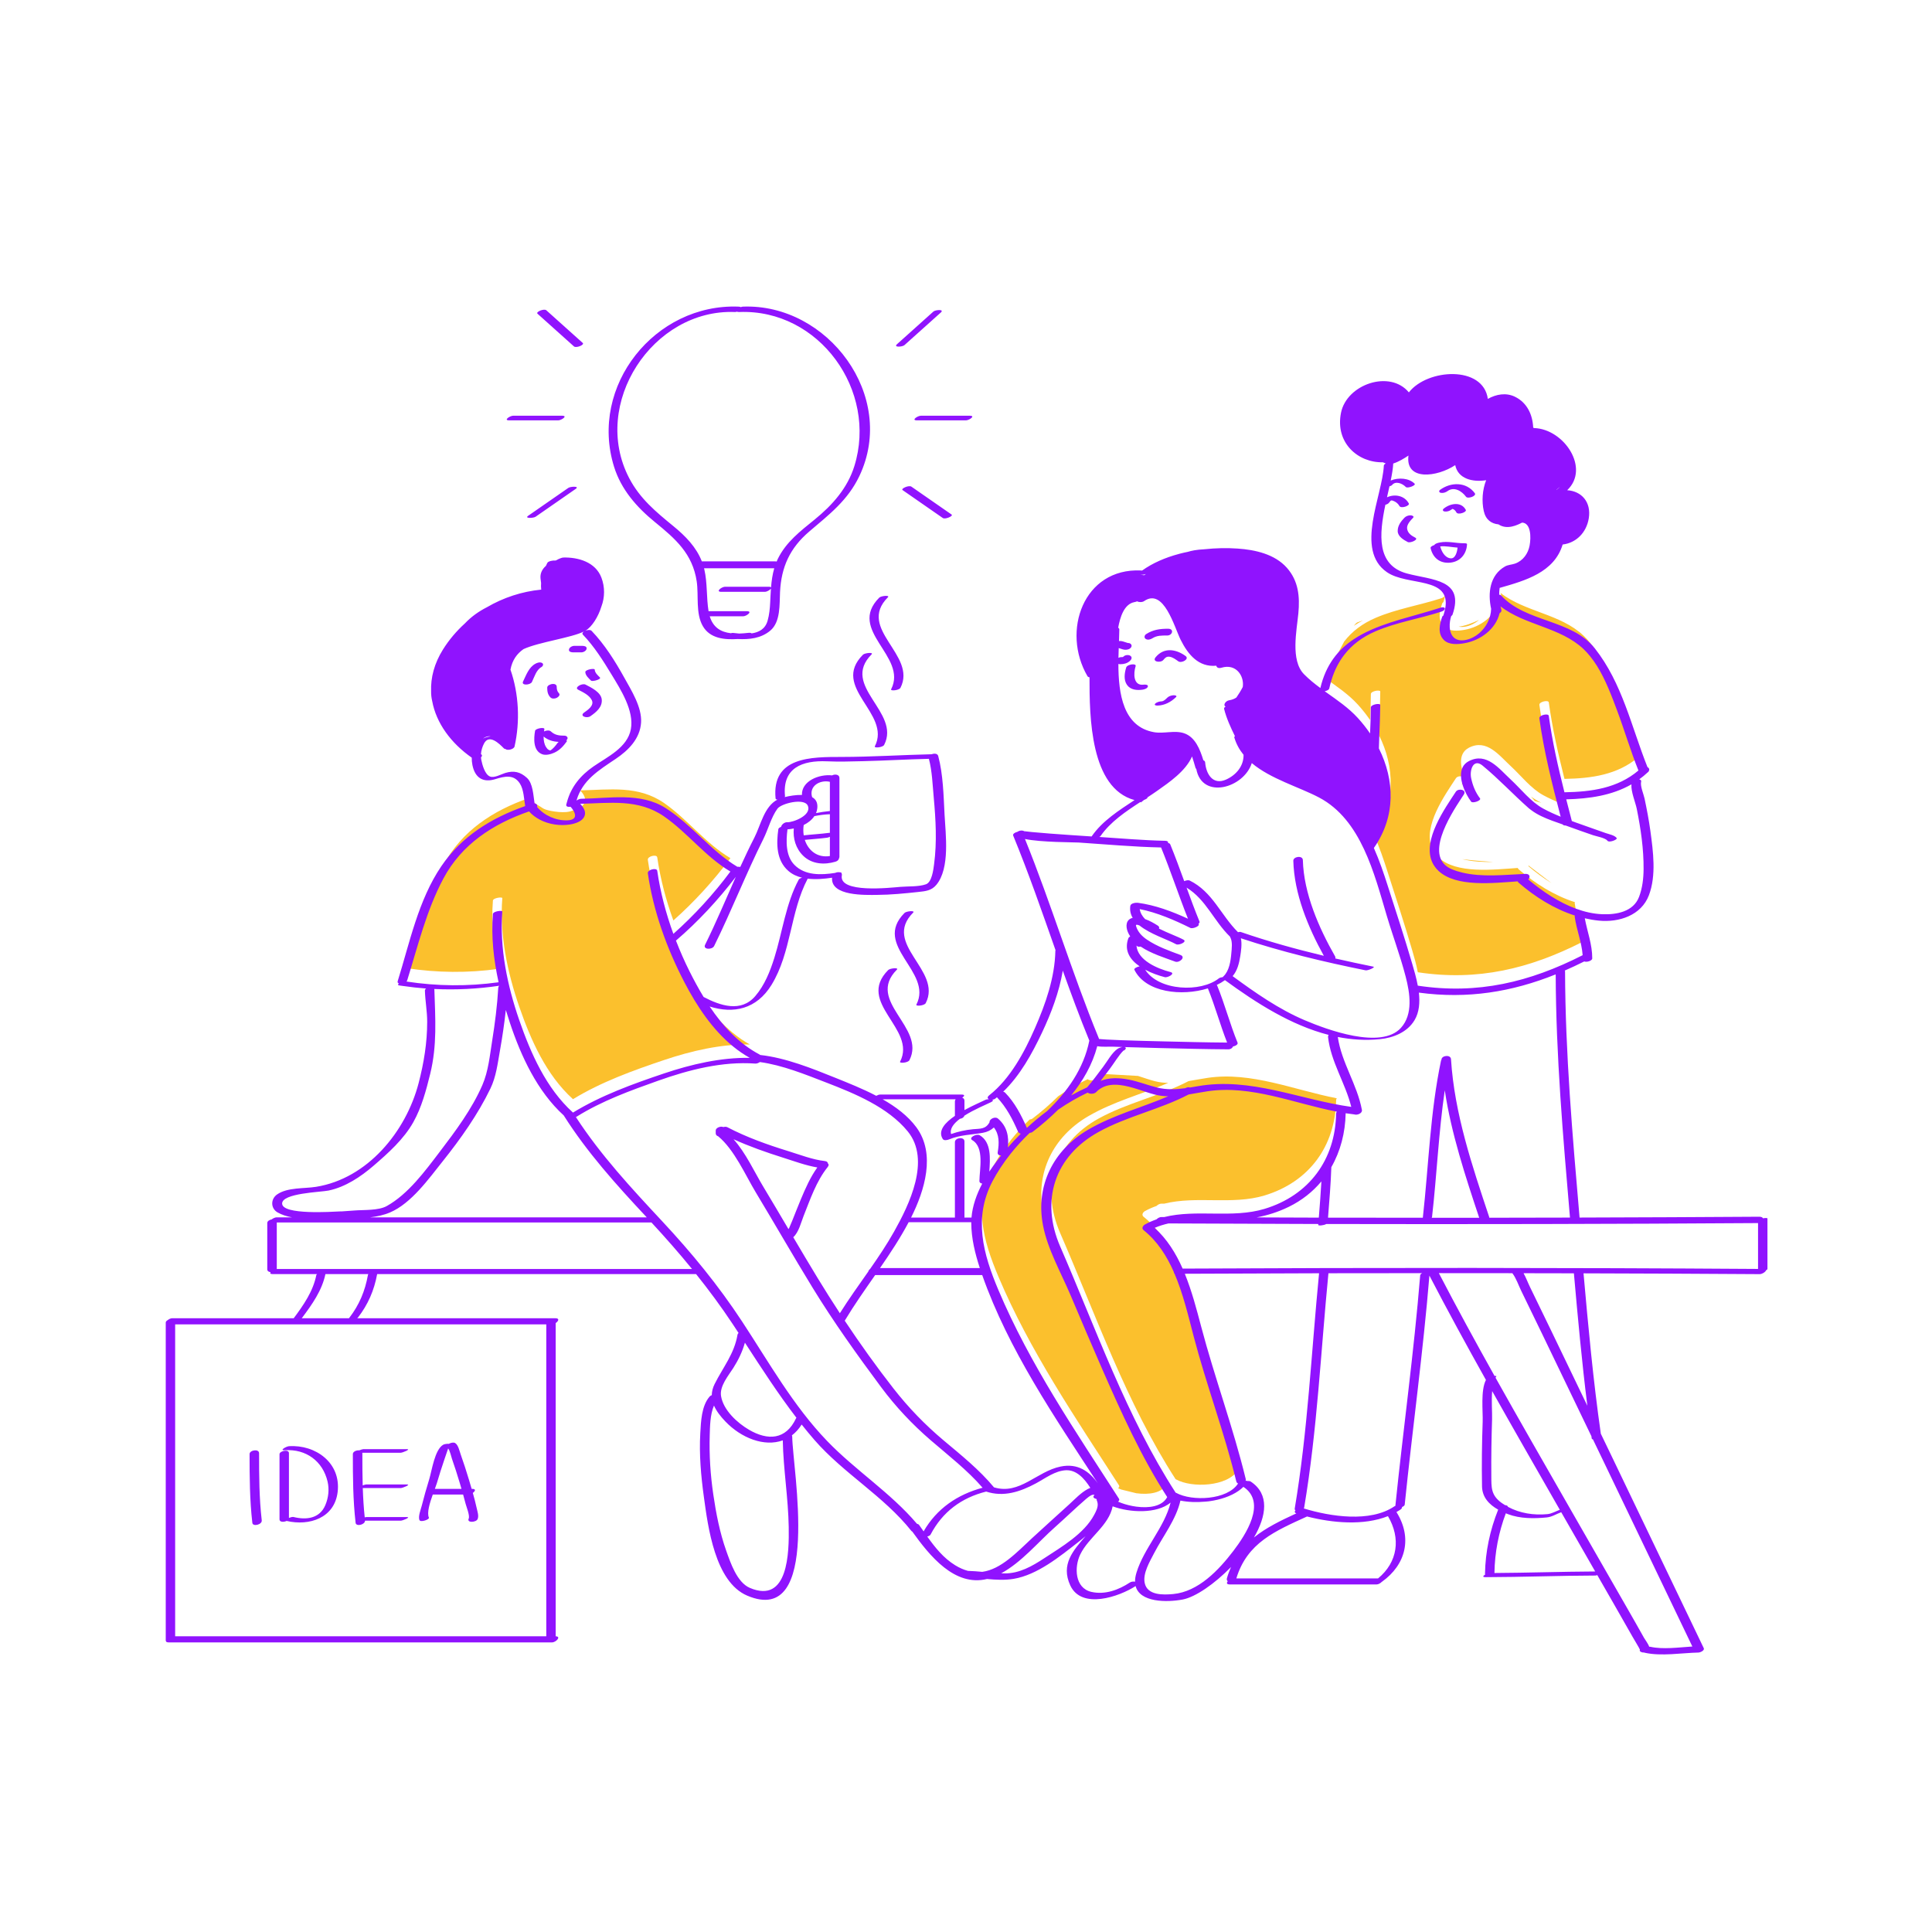 <svg width="577" height="577" viewBox="0 0 577 577" fill="none" xmlns="http://www.w3.org/2000/svg">
<path d="M329.163 404.84C334.893 417.904 340.843 431.098 348.595 443.115C348.578 443.135 348.559 443.155 348.547 443.176C347.053 445.935 343.137 446.469 339.371 445.965C337.816 445.601 336.234 445.207 334.872 444.858C334.537 444.734 334.216 444.604 333.912 444.469C334.233 444.224 334.393 443.917 334.191 443.602C321.225 423.469 307.532 403.433 298.185 381.282C293.611 370.442 290.663 359.786 296.411 348.79C297.113 347.45 297.902 346.129 298.75 344.827C299.83 343.328 300.863 341.901 301.837 340.558C303.563 338.392 305.465 336.312 307.506 334.355C307.836 334.324 308.16 334.222 308.398 334.039C311.054 332 313.636 329.79 316.03 327.403C318.887 325.434 321.857 323.719 324.852 322.303C325.313 322.785 326.777 322.791 327.362 322.174C327.96 321.543 328.62 321.077 329.32 320.732L339.867 321.329C341.705 321.914 343.475 322.547 345.026 322.93C346.304 323.247 347.599 323.389 348.901 323.413C340.977 326.789 332.514 328.988 324.991 333.376C314.58 339.449 309.215 350.109 311.504 361.975C312.883 369.124 316.871 376.078 319.696 382.745C322.821 390.123 325.945 397.502 329.163 404.84ZM360.711 321.9C358.832 322.175 356.915 322.559 354.985 322.872C346.412 327.36 336.653 329.341 328.124 334.049C314.921 341.337 310.664 354.546 316.634 368.278C327.344 392.911 336.459 419.116 351.109 441.786C351.163 441.8 351.212 441.817 351.255 441.84C355.995 444.452 366.582 444.006 369.753 439.054C369.499 438.939 369.303 438.742 369.228 438.437C365.668 423.826 360.337 409.734 356.518 395.197C354.94 389.188 353.376 382.428 350.75 376.321C350.587 376.239 350.549 376.114 350.604 375.968C348.471 371.102 345.641 366.675 341.554 363.411C340.839 362.84 341.343 362.02 341.987 361.67C343.1 361.063 344.236 360.571 345.389 360.167C345.766 359.791 346.345 359.472 346.86 359.475C347.14 359.476 347.42 359.477 347.7 359.478C357.35 357.073 368.024 359.941 377.641 357.037C390.949 353.02 398.806 342.335 399.039 328.56C399.043 328.35 399.12 328.167 399.238 328.008C386.471 325.527 373.705 319.993 360.711 321.9ZM369.928 441.23C370.819 440.788 371.367 440.483 371.367 440.483C371.367 440.483 371.331 440.355 371.266 440.128C370.862 440.524 370.411 440.888 369.928 441.23ZM437.869 187.094C439.31 186.779 440.619 186.084 441.729 185.147C439.769 186.08 437.456 186.986 435.625 187.142C436.25 187.284 436.987 187.287 437.869 187.094ZM433.05 181.535C432.958 182.148 432.927 182.762 432.964 183.352C432.959 182.758 432.992 182.142 433.05 181.535ZM470.362 269.44C464.163 267.453 458.452 263.865 453.565 259.632C453.411 259.498 453.321 259.359 453.28 259.222C446.001 259.717 434.901 261.049 429.612 256.088C429.139 255.644 428.743 255.173 428.409 254.683C428.029 254.363 427.794 253.919 427.684 253.374C424.845 246.802 431.546 237.421 434.804 232.445C435.534 231.331 438.153 231.81 437.168 233.316C436.976 233.609 436.756 233.942 436.516 234.305C436.82 234.195 437.608 233.861 438.028 233.276C436.261 229.941 435.069 225.157 438.723 223.295C444.03 220.59 447.69 225.57 451.203 228.816C454.254 231.637 457.189 235.462 460.866 237.47C462.556 238.393 464.317 239.184 466.104 239.912C463.58 230.201 461.111 220.486 459.745 210.529C459.614 209.574 462.44 208.945 462.554 209.777C463.613 217.5 465.338 225.076 467.236 232.618C475.257 232.485 483.067 231.424 489.331 226.114C486.977 220.236 485.196 214.158 482.975 208.23C481.369 203.943 479.562 199.07 476.982 194.923C476.308 193.925 475.629 192.961 474.951 192.054C474.311 191.256 473.632 190.501 472.901 189.812C465.997 183.309 455.449 182.765 448.152 177.094C448.228 177.443 448.31 177.787 448.402 178.117C448.515 178.531 448.261 178.89 447.868 179.137C446.719 183.902 442.157 187.27 437.342 188.108C435.453 188.436 432.787 188.656 431.27 187.177C429.311 185.267 429.915 182.48 430.742 180.164C430.786 180.042 430.906 179.934 431.068 179.838C431.309 179.118 431.492 178.448 431.61 177.834L431.51 177.865C431.447 178.135 431.118 178.455 430.456 178.669C423.999 180.763 417.115 181.835 410.86 184.514C406.868 186.224 403.765 188.585 401.449 191.593C400.147 193.986 398.786 196.729 397.678 199.029C397.418 199.866 397.186 200.727 396.992 201.624C396.931 201.905 396.57 202.141 396.128 202.301C396.067 202.432 396.011 202.552 395.956 202.669C399.289 205.049 402.71 207.338 405.524 210.422C406.862 211.887 408.084 213.436 409.181 215.046C409.288 212.459 409.399 209.871 409.412 207.281C409.418 206.361 412.224 205.911 412.221 206.529C412.199 210.674 411.937 214.812 411.833 218.954V219.552C416.534 228.963 416.93 239.824 410.316 249.25C411.97 252.962 413.273 256.842 414.434 260.464C416.917 268.211 419.482 275.997 421.76 283.805C422.326 285.745 423 288.026 423.438 290.374C423.458 290.376 423.477 290.374 423.498 290.377C441.328 293.07 456.856 289.317 472.672 281.268C472.381 277.353 470.838 273.679 470.298 269.785C470.282 269.664 470.309 269.549 470.362 269.44ZM416.358 276.673C416.403 276.811 416.57 277.208 416.815 277.777C416.499 276.814 416.183 275.851 415.867 274.888C416.133 275.881 416.311 276.533 416.358 276.673ZM456.421 258.652C458.531 260.432 460.866 262.192 463.361 263.743L456.541 258.519C456.505 258.566 456.464 258.609 456.421 258.652ZM445.975 257.436C442.959 257.233 439.657 256.957 436.696 256.592C439.657 257.312 442.816 257.484 445.975 257.436ZM457.253 237.902L458.361 239.194L460.331 239.757C459.219 239.222 458.179 238.609 457.253 237.902ZM405.373 185.883C405.099 186.002 404.742 186.36 404.329 186.894C405.191 186.321 406.087 185.793 407.015 185.302C406.225 185.562 405.65 185.764 405.373 185.883ZM170.416 236.949C170.34 236.961 170.266 236.97 170.193 236.975C170.738 237.503 171.379 238.281 171.715 239.221C171.587 238.508 171.068 237.688 170.416 236.949ZM207.386 294.675C207.378 294.672 207.372 294.669 207.366 294.665C207.324 294.644 207.315 294.61 207.323 294.572C206.264 292.821 205.277 291.042 204.356 289.267C199.102 279.127 195.125 268.135 193.479 256.802C193.321 255.711 196.142 255.049 196.288 256.049C197.214 262.435 198.875 268.779 201.105 274.899C207.339 269.371 213.203 262.942 218.142 256.281C218.133 256.276 218.121 256.274 218.112 256.269C210.664 251.859 205.395 244.731 198.329 239.829C190.635 234.491 182.076 235.86 173.271 236.056C174.288 237.114 175.135 238.444 174.533 239.827C173.969 241.122 172.302 241.792 170.901 242.106C168.923 243.039 164.652 242.341 162.968 241.779C162.436 241.602 161.846 241.25 161.258 240.821C160.03 240.185 158.92 239.354 158.004 238.331C147.274 242.046 137.884 248.119 132.404 258.415C127.343 267.923 124.795 278.55 121.618 288.777C121.576 288.91 121.498 289.031 121.398 289.141C130.548 290.541 139.744 290.627 148.903 289.356C147.433 282.652 146.678 275.788 147.207 268.98C147.273 268.128 150.049 267.812 150.016 268.228C149.169 279.132 151.531 290.431 155.088 300.699C158.524 310.618 163.127 321.011 171.039 328.195C171.057 328.211 171.062 328.231 171.072 328.249C171.083 328.262 171.098 328.271 171.108 328.286C179.515 323.151 189.024 319.71 198.321 316.585C206.456 313.852 215.26 311.794 223.924 311.934C216.911 308.006 211.572 301.574 207.386 294.675ZM119.836 290.485C119.836 290.485 120.022 290.474 120.333 290.458C120.177 290.436 120.02 290.418 119.864 290.394L119.836 290.485Z" fill="#FBC02D"/>
<g filter="url(#filter0_d_1_1045)">
<path d="M179.713 204.887C179.952 207.179 178.016 208.726 176.31 209.909C175.26 210.638 172.918 209.865 174.487 208.777C175.585 208.015 177.547 206.676 176.729 205.074C175.966 203.578 174.096 202.717 172.68 201.991C171.36 201.315 173.875 199.948 174.868 200.457C176.5 201.293 179.488 202.733 179.713 204.887ZM166.262 204.421C166.677 204.228 167.432 203.571 166.949 203.06C166.4 202.48 166.265 201.877 166.264 201.1C166.263 200.415 165.577 200.212 164.989 200.264C164.477 200.31 163.429 200.68 163.429 201.351C163.43 202.46 163.574 203.423 164.368 204.261C164.847 204.767 165.679 204.692 166.262 204.421ZM174.806 196.73C174.863 197.761 175.833 198.587 176.511 199.265C176.653 199.407 177.063 199.361 177.225 199.347C177.597 199.315 177.968 199.225 178.318 199.099C178.519 199.028 179.509 198.664 179.159 198.313C178.52 197.673 177.668 196.949 177.615 195.977C177.589 195.492 174.764 195.964 174.806 196.73ZM158.862 199.681C159.585 198.205 160.155 196.079 161.683 195.233C162.135 194.983 162.462 194.321 161.893 194.001C161.266 193.65 160.468 193.91 159.894 194.228C157.908 195.328 157.16 197.602 156.219 199.521C155.577 200.832 158.406 200.611 158.862 199.681ZM171.2 190.83C172.012 190.83 172.824 190.83 173.635 190.83C174.226 190.83 175.101 190.384 175.194 189.737C175.297 189.015 174.421 188.89 173.915 188.89C173.104 188.89 172.292 188.89 171.481 188.89C170.89 188.89 170.015 189.336 169.922 189.983C169.818 190.706 170.694 190.83 171.2 190.83ZM264.059 218.462C269.084 208.611 250.897 200.884 260.3 191.436C261.007 190.725 258.26 190.992 257.725 191.53C247.955 201.349 266.306 209.026 261.272 218.894C260.966 219.492 263.659 219.244 264.059 218.462ZM266.142 201.847C265.838 202.445 268.53 202.196 268.929 201.415C273.955 191.564 255.768 183.837 265.17 174.389C265.878 173.678 263.131 173.945 262.596 174.483C252.825 184.302 271.177 191.979 266.142 201.847ZM271.606 312.63C276.632 302.779 258.445 295.052 267.847 285.605C268.555 284.893 265.808 285.161 265.273 285.699C255.503 295.517 273.854 303.195 268.82 313.063C268.515 313.66 271.207 313.411 271.606 312.63ZM276.476 295.582C281.503 285.731 263.316 278.004 272.717 268.557C273.425 267.845 270.678 268.113 270.143 268.651C260.373 278.469 278.725 286.147 273.689 296.015C273.385 296.612 276.078 296.364 276.476 295.582ZM527.857 359.899C527.857 364.907 527.857 369.915 527.857 374.923C527.857 375.105 527.683 375.265 527.424 375.397C527.314 375.858 526.222 376.534 525.543 376.529C508.005 376.409 490.467 376.336 472.928 376.287C474.345 392.281 475.817 408.284 478.091 424.183C479.278 426.653 480.471 429.12 481.659 431.591C490.725 450.458 499.781 469.331 508.826 488.209C509.176 488.94 507.757 489.527 507.276 489.538C502.228 489.649 496.161 490.705 491.218 489.599C491.139 489.582 491.077 489.558 491.015 489.536C490.693 489.55 490.374 489.499 490.103 489.363C490.097 489.361 490.092 489.358 490.085 489.355C489.706 489.165 489.647 488.917 489.768 488.67C489.629 488.263 487.945 485.503 487.565 484.825C485.773 481.651 483.964 478.488 482.151 475.326C480.448 472.355 478.744 469.384 477.039 466.414C476.806 466.492 476.586 466.542 476.424 466.543C465.518 466.571 454.618 467.002 443.711 467.028C442.618 467.031 442.932 466.612 443.542 466.263C443.517 466.189 443.5 466.108 443.502 466.015C443.609 459.408 444.99 452.985 447.436 446.862C444.766 445.36 442.673 443.195 442.611 439.911C442.491 433.486 442.575 427.044 442.805 420.621C442.916 417.511 442.157 411.28 443.78 408.126C438.009 397.812 432.342 387.441 426.898 376.959C425.02 399.823 421.866 422.554 419.521 445.371C419.492 445.658 419.141 445.91 418.7 446.081C418.787 446.292 418.671 446.562 418.205 446.877C417.831 447.13 417.436 447.352 417.044 447.577C417.06 447.596 417.081 447.61 417.093 447.631C421.833 455.258 419.922 463.262 412.722 468.403C412.709 468.411 412.691 468.42 412.676 468.428C412.298 468.832 411.648 469.2 411.112 469.2C396.5 469.2 381.888 469.2 367.275 469.2C366.297 469.2 366.289 468.725 366.67 468.264C366.431 468.049 366.314 467.728 366.441 467.291C366.783 466.108 367.199 465.025 367.656 463.992C362.708 469.071 356.988 472.988 353.228 473.699C348.352 474.62 340.416 474.547 339.155 469.687C334.302 472.84 323.008 476.788 319.636 469.479C316.747 463.215 320.508 459.052 324.221 454.778C323.416 455.462 322.638 456.079 321.966 456.603C316.516 460.853 309.824 466.345 302.738 467.528C300.129 467.963 297.454 467.821 294.776 467.577C285.07 469.922 277.653 460.643 272.442 453.393C272.352 453.363 272.273 453.32 272.22 453.253C263.888 442.783 251.976 436.089 243.231 426.044C241.92 424.539 240.659 423 239.422 421.444C238.57 422.794 237.582 423.863 236.497 424.684C236.562 424.809 236.603 424.953 236.605 425.126C236.693 434.506 245.544 482.072 223.159 472.544C213.501 468.435 211.433 451.938 210.212 443.039C209.353 436.786 208.781 430.387 209.144 424.072C209.346 420.556 209.485 415.9 211.935 413.075C212.099 412.886 212.325 412.753 212.577 412.668C212.592 411.605 212.848 410.495 213.433 409.33C215.957 404.301 219.302 400.338 220.266 394.586C220.296 394.405 220.412 394.243 220.576 394.102C219.985 393.198 219.394 392.294 218.796 391.392C215.354 386.203 211.71 381.288 207.896 376.52C176.143 376.52 144.391 376.52 112.638 376.52C111.75 381.354 109.906 385.627 106.884 389.517C106.834 389.582 106.753 389.642 106.66 389.699C126.4 389.699 146.139 389.699 165.88 389.699C167.214 389.699 166.762 390.599 165.958 391.137C165.958 422.319 165.958 453.501 165.958 484.682C167.719 484.737 166.04 486.509 164.852 486.509C126.698 486.509 88.544 486.509 50.391 486.509C49.825 486.509 49.585 486.345 49.552 486.117C49.522 486.075 49.5 486.026 49.5 485.969C49.5 454.309 49.5 422.65 49.5 390.991C49.5 390.697 49.743 390.449 50.084 390.262C50.462 389.948 50.975 389.699 51.419 389.699C63.519 389.699 75.62 389.699 87.719 389.699C90.625 385.799 93.512 381.66 94.468 376.811C94.489 376.708 94.573 376.61 94.694 376.52C90.295 376.52 85.895 376.52 81.494 376.52C80.689 376.52 80.59 376.244 80.815 375.927C80.273 375.888 79.822 375.628 79.822 375.064C79.822 370.463 79.822 365.863 79.822 361.263C79.822 360.701 80.458 360.302 81.128 360.185C81.539 359.857 82.165 359.567 82.604 359.567C84.135 359.567 85.666 359.567 87.197 359.567C85.624 359.273 84.161 358.811 82.906 358.097C80.814 356.908 80.77 354.094 82.774 352.711C85.866 350.575 90.816 351.02 94.376 350.452C109.772 347.997 121.244 333.947 125.013 319.513C126.59 313.475 127.581 307.423 127.582 301.166C127.582 298.024 126.997 294.987 126.9 291.876C126.892 291.624 127.037 291.404 127.258 291.228C124.947 291.058 122.636 290.796 120.33 290.461C120.174 290.439 120.017 290.42 119.861 290.397C119.673 290.369 119.484 290.349 119.296 290.32C118.693 290.226 118.794 289.982 119.159 289.736C118.842 289.626 118.66 289.397 118.777 289.02C122.337 277.562 124.952 264.771 131.803 254.698C137.945 245.668 146.773 240.291 156.845 236.737C156.497 234.597 156.409 231.781 155.27 230.008C153.459 227.187 150.704 227.83 147.893 228.703C144.362 229.798 141.88 228.385 141.095 224.509C140.935 223.719 140.873 222.977 140.89 222.282C134.678 217.939 130.289 211.974 129.078 205.395C128.852 204.444 128.732 203.468 128.751 202.441C128.607 198.381 129.686 194.152 132.296 189.976C134.114 187.068 136.338 184.463 138.847 182.181C140.791 180.127 143.049 178.558 145.389 177.369C150.331 174.474 155.898 172.646 161.635 172.093C161.556 171.417 161.553 170.761 161.601 170.117C161.539 169.698 161.481 169.254 161.431 168.76C161.275 167.203 161.948 165.95 163.046 164.993C163.179 164.703 163.311 164.412 163.456 164.12C163.72 163.58 165.209 163.315 165.896 163.403C165.993 163.369 166.089 163.337 166.187 163.306C166.664 162.978 167.833 162.518 168.193 162.509C172.703 162.385 177.865 163.864 179.625 168.539C180.679 171.334 180.648 174.411 179.608 177.149C178.64 180.303 176.781 183.136 175.001 184.268C174.922 184.319 174.819 184.365 174.732 184.415C175.399 184.11 176.307 184.013 176.694 184.418C180.574 188.457 183.726 193.478 186.428 198.353C188.549 202.178 191.753 207.218 191.46 211.797C191.15 216.627 187.687 220.085 183.885 222.643C178.811 226.055 173.948 228.97 172.186 235.045C172.195 235.052 172.204 235.059 172.211 235.067C172.615 234.792 173.141 234.567 173.52 234.562C181.861 234.458 191.27 232.564 198.755 237.307C206.61 242.281 212.249 250.101 220.223 254.874C220.541 254.843 220.848 254.857 221.083 254.923C222.424 251.982 223.806 249.061 225.282 246.185C227.181 242.488 228.206 236.872 232.182 234.808C231.872 234.78 231.648 234.678 231.63 234.477C230.417 221.93 242.389 222.072 251.419 222.061C260.378 222.05 269.315 221.466 278.266 221.258C279.02 220.954 280.002 221.034 280.2 221.774C281.679 227.302 281.798 233.604 282.096 239.282C282.402 245.143 283.784 255.297 279.642 260.264C278.174 262.023 276.374 262.16 274.224 262.392C270.148 262.833 266.044 263.242 261.939 263.265C258.546 263.284 248.043 263.706 248.502 258.135C246.221 258.474 243.647 258.71 241.223 258.419C235.969 268.331 236.338 280.505 230.41 290.151C225.939 297.423 219.04 298.845 211.944 296.596C215.859 302.431 220.664 307.672 226.84 310.928C226.925 310.973 226.987 311.023 227.035 311.073C234.62 311.909 242.443 315.049 249.445 317.873C253.282 319.421 257.61 321.133 261.695 323.266C262.076 323.055 262.518 322.896 262.829 322.896C270.946 322.896 279.064 322.896 287.182 322.896C288.328 322.896 288.003 323.413 287.364 323.821C287.753 323.952 288.037 324.243 288.037 324.723C288.037 325.658 288.037 326.593 288.037 327.529C290.645 326.101 293.23 325.01 294.283 324.479C294.533 324.353 294.94 324.288 295.341 324.281C294.898 324.067 294.756 323.65 295.457 323.097C301.723 318.152 305.936 310.256 309.086 303.069C312.26 295.825 315.031 287.966 315.187 279.973C315.188 279.9 315.207 279.829 315.233 279.76C311.192 268.287 307.224 256.786 302.593 245.548C302.396 245.071 303.098 244.609 303.857 244.43C304.562 243.898 305.975 243.857 306.251 244.691C306.064 244.053 305.395 244.177 306.513 244.313C307.084 244.382 307.657 244.445 308.23 244.499C309.968 244.665 311.708 244.808 313.449 244.941C317.643 245.26 321.84 245.543 326.037 245.813C326.054 245.772 326.073 245.729 326.106 245.682C329.26 241.14 334.202 238.014 338.835 234.949C325.632 231.377 325.372 210.213 325.387 198.293C325.119 198.251 324.896 198.147 324.781 197.949C316.931 184.513 323.581 165.592 340.745 166.372C340.876 166.378 340.984 166.393 341.08 166.41C344.243 164.139 348.046 162.512 352.076 161.437C352.192 161.406 352.308 161.371 352.425 161.341C353.197 161.141 353.976 160.967 354.759 160.807C355.768 160.498 357.28 160.154 359.684 160.039C363.108 159.667 366.499 159.614 369.612 159.83C374.825 160.19 380.702 161.468 384.345 165.589C387.794 169.491 388.233 174.152 387.76 179.17C387.283 184.25 385.35 193.191 389.445 197.356C390.949 198.885 392.616 200.214 394.332 201.487C395.981 194.498 399.611 190.032 404.325 186.897C405.186 186.324 406.083 185.796 407.011 185.304C413.816 181.696 422.257 180.066 430.139 177.51C431.115 177.193 431.597 177.477 431.505 177.868C431.442 178.137 431.113 178.457 430.451 178.672C423.994 180.765 417.11 181.837 410.855 184.516C406.863 186.227 403.76 188.587 401.444 191.596C399.792 193.741 398.544 196.219 397.672 199.032C397.413 199.869 397.181 200.73 396.987 201.626C396.926 201.907 396.565 202.144 396.123 202.304C395.965 202.361 395.799 202.408 395.629 202.442C395.736 202.52 395.844 202.596 395.951 202.672C399.283 205.052 402.705 207.34 405.519 210.425C406.857 211.89 408.079 213.439 409.176 215.049C409.283 212.462 409.394 209.874 409.407 207.284C409.413 206.363 412.219 205.914 412.216 206.532C412.193 210.677 411.932 214.815 411.828 218.956C411.823 219.147 411.82 219.338 411.815 219.529C411.82 219.537 411.824 219.546 411.828 219.553C416.529 228.965 416.925 239.826 410.311 249.252C411.965 252.964 413.268 256.844 414.429 260.465C416.912 268.213 419.477 275.999 421.755 283.807C422.321 285.746 422.995 288.028 423.432 290.376C423.453 290.378 423.472 290.376 423.492 290.379C441.323 293.072 456.851 289.319 472.667 281.27C472.376 277.355 470.833 273.681 470.293 269.787C470.275 269.665 470.302 269.549 470.355 269.44C464.156 267.453 458.445 263.865 453.558 259.632C453.404 259.498 453.314 259.359 453.273 259.222C445.994 259.717 434.894 261.049 429.605 256.088C429.132 255.644 428.736 255.173 428.402 254.682C428.113 254.261 427.871 253.825 427.677 253.374C424.838 246.802 431.539 237.42 434.797 232.445C435.527 231.331 438.146 231.81 437.16 233.315C436.969 233.609 436.749 233.942 436.509 234.305C432.985 239.665 425.081 252.089 433.634 255.618C434.621 256.025 435.644 256.339 436.689 256.593C439.651 257.312 442.809 257.484 445.968 257.437C449.248 257.388 452.525 257.111 455.577 256.989C456.859 256.938 457.041 257.876 456.534 258.52C456.498 258.566 456.457 258.61 456.413 258.653C458.524 260.433 460.859 262.193 463.354 263.743C468.029 266.651 473.247 268.826 478.5 269.034C482.763 269.203 487.813 268.309 489.508 263.866C490.507 261.245 490.841 258.393 490.864 255.6C490.917 249.53 490.016 243.482 488.822 237.542C488.445 235.668 487.048 232.379 487.235 230.249C481.402 233.591 474.629 234.551 467.761 234.727C468.312 236.887 468.873 239.046 469.435 241.204C469.801 241.34 470.167 241.479 470.532 241.612C473.529 242.704 476.552 243.719 479.553 244.801C480.463 245.128 482.244 245.443 482.843 246.305C483.136 246.726 480.559 247.812 480.034 247.057C479.468 246.242 476.646 245.744 475.765 245.435C473.256 244.56 470.739 243.699 468.246 242.776C468.032 242.696 467.805 242.618 467.584 242.539C467.176 242.556 466.836 242.465 466.715 242.229C464.647 241.507 462.384 240.748 460.324 239.756C459.212 239.221 458.172 238.609 457.246 237.902C457.019 237.729 456.782 237.564 456.57 237.378C451.887 233.245 447.623 228.639 442.79 224.662C441.801 223.848 441.022 223.791 440.444 224.154C440.314 224.236 440.189 224.333 440.079 224.455C439.32 225.306 439.076 227.037 439.364 228.391C439.829 230.591 440.633 232.624 442.005 234.424C442.51 235.087 439.82 236.013 439.369 235.421C438.926 234.84 438.456 234.101 438.019 233.276C436.252 229.941 435.06 225.157 438.714 223.295C444.021 220.59 447.681 225.57 451.194 228.816C454.245 231.637 457.18 235.461 460.857 237.47C462.547 238.393 464.308 239.183 466.095 239.911C463.571 230.201 461.102 220.486 459.736 210.529C459.605 209.574 462.431 208.944 462.545 209.777C463.604 217.499 465.329 225.075 467.227 232.617C475.248 232.485 483.058 231.423 489.322 226.114C486.967 220.236 485.187 214.158 482.966 208.23C481.36 203.943 479.553 199.07 476.973 194.923C476.347 193.915 475.668 192.956 474.942 192.054C474.302 191.256 473.623 190.501 472.892 189.812C465.988 183.309 455.44 182.765 448.143 177.094C448.219 177.442 448.301 177.787 448.393 178.117C448.506 178.531 448.252 178.89 447.859 179.137C446.71 183.902 442.148 187.27 437.333 188.108C435.444 188.436 432.778 188.656 431.261 187.177C429.302 185.267 429.906 182.48 430.733 180.164C430.777 180.042 430.897 179.934 431.059 179.838C431.3 179.117 431.483 178.448 431.601 177.834C433.491 168.025 420.4 171.138 414.216 166.885C404.562 160.245 412.871 144.05 413.286 135.076C413.298 134.81 413.54 134.59 413.872 134.42C413.642 134.325 413.342 134.205 412.995 134.063C405.579 134.221 398.697 128.26 400.496 119.281C402.209 110.734 415.117 106.344 420.765 113.189C426.292 106.084 442.979 105.07 444.347 115.129C446.828 113.738 449.771 113.182 452.463 114.497C456.085 116.267 457.727 119.859 457.897 123.722C457.976 123.759 458.064 123.801 458.149 123.84C467.077 124.099 474.966 135.84 468.045 142.406C472.338 142.678 475.281 145.934 474.494 150.802C473.803 155.084 470.701 158.155 466.692 158.622C464.205 166.948 455.499 169.415 447.936 171.561C447.916 171.567 447.896 171.568 447.876 171.573C447.775 172.242 447.732 172.926 447.736 173.609C447.975 173.62 448.174 173.677 448.287 173.802C455.693 181.952 469.393 180.899 476.295 189.631C484.506 200.021 487.217 213.026 492.019 225.088C492.461 225.312 492.709 225.736 492.438 226.239C492.421 226.391 492.284 226.543 492.081 226.683C491.274 227.439 490.436 228.117 489.574 228.741C490.122 228.917 490.241 229.212 490.121 229.515C489.829 230.792 490.894 233.24 491.154 234.485C491.821 237.672 492.445 240.875 492.885 244.102C493.721 250.222 494.706 257.464 492.443 263.397C490.161 269.382 483.551 271.552 477.489 270.95C476.075 270.81 474.681 270.566 473.304 270.25C474.047 274.269 475.548 278.07 475.531 282.227C475.528 282.932 473.917 283.446 473.137 283.141C471.193 284.114 469.251 285.025 467.306 285.869C467.371 285.926 467.412 285.994 467.412 286.084C467.485 310.667 469.642 335.154 471.744 359.628C489.637 359.576 507.529 359.503 525.422 359.381C526.049 359.378 526.395 359.579 526.529 359.851C527.212 359.728 527.857 359.729 527.857 359.899ZM464.88 142.28C465.265 142.001 465.603 141.699 465.906 141.38C465.281 141.92 464.822 142.267 464.822 142.267C464.822 142.267 464.856 142.275 464.88 142.28ZM441.729 185.148C443.863 183.345 445.251 180.627 445.333 177.857C445.333 177.852 445.336 177.846 445.337 177.84C444.288 173.082 444.94 167.77 449.474 165.179C450.381 164.661 451.514 164.657 452.479 164.316C454.88 163.469 456.384 161.296 456.825 158.931C457.293 156.424 457.22 152.191 454.579 152.076C453.244 152.76 450.149 154.358 447.529 152.604C445.422 152.403 443.721 151.253 443.137 148.636C442.481 145.697 442.717 142.289 443.844 139.419C439.716 140.071 435.426 138.96 434.608 134.912C429.246 138.479 419.661 139.744 420.642 132.055C419.396 132.895 417.612 133.974 416.098 134.427C416.02 135.914 415.728 137.641 415.342 139.515C417.689 138.544 420.84 138.77 422.49 140.467C422.954 140.945 420.366 141.968 419.847 141.435C418.83 140.39 416.798 139.538 415.746 140.857C415.627 141.007 415.323 141.143 414.968 141.249C414.732 142.313 414.481 143.41 414.231 144.527C416.491 143.468 419.451 143.964 420.746 146.358C421.12 147.048 418.418 148 417.937 147.11C417.62 146.522 417.028 145.987 416.419 145.716C415.49 145.303 415.428 145.332 414.857 146.119C414.619 146.447 414.186 146.643 413.747 146.752C411.906 155.541 411.008 164.823 420.223 167.282C427.743 169.289 437.461 168.988 433.796 179.585C433.745 179.734 433.605 179.867 433.413 179.981C433.253 180.484 433.13 181.007 433.052 181.536C432.96 182.148 432.928 182.763 432.965 183.353C433.082 185.178 433.868 186.744 435.628 187.143C436.252 187.285 436.989 187.288 437.871 187.095C439.309 186.78 440.618 186.086 441.729 185.148ZM464.616 287.004C451.572 292.243 438.323 294.422 423.752 292.45C424.083 295.397 423.88 298.322 422.448 300.698C420.277 304.3 416.133 305.953 412.072 306.355C407.798 306.779 403.617 306.5 399.541 305.698C400.652 313.366 405.327 319.876 406.741 327.487C406.928 328.495 405.317 329.148 404.449 328.821C403.595 328.724 402.742 328.608 401.889 328.475C401.776 334.305 400.329 339.826 397.608 344.577C397.447 349.615 397.01 354.633 396.618 359.656C406.055 359.676 415.494 359.683 424.932 359.687C426.685 344.006 427.111 328.174 430.382 312.694C430.396 312.629 430.441 312.567 430.499 312.507C430.46 311.219 433.254 310.833 433.349 312.346C434.373 328.541 439.648 344.131 444.739 359.416C444.769 359.508 444.781 359.598 444.783 359.683C452.815 359.675 460.848 359.658 468.881 359.636C466.806 335.465 464.698 311.281 464.616 287.004ZM427.685 359.451C427.675 359.538 427.63 359.615 427.569 359.689C432.303 359.69 437.037 359.691 441.77 359.688C437.622 347.23 433.455 334.62 431.485 321.623C429.653 334.158 429.117 346.855 427.685 359.451ZM369.753 439.054C369.499 438.94 369.302 438.743 369.228 438.438C365.667 423.827 360.336 409.735 356.517 395.198C354.939 389.189 353.376 382.428 350.75 376.322C350.587 376.239 350.548 376.114 350.604 375.969C348.47 371.103 345.641 366.675 341.553 363.412C340.839 362.841 341.343 362.021 341.987 361.671C343.099 361.064 344.235 360.572 345.389 360.168C345.766 359.791 346.345 359.473 346.859 359.475C347.139 359.476 347.42 359.477 347.7 359.478C357.35 357.074 368.024 359.942 377.641 357.038C390.948 353.021 398.806 342.336 399.039 328.561C399.043 328.351 399.12 328.167 399.238 328.008C386.47 325.529 373.705 319.994 360.71 321.902C358.832 322.177 356.915 322.561 354.985 322.874C346.411 327.362 336.653 329.343 328.124 334.051C314.921 341.339 310.664 354.548 316.634 368.28C327.344 392.913 336.459 419.118 351.109 441.788C351.163 441.801 351.211 441.819 351.255 441.842C355.995 444.453 366.581 444.007 369.753 439.054ZM316.748 433.991C321.885 432.935 325.303 435.404 327.883 439.008C314.967 419.248 301.174 399.085 293.345 376.815C293.343 376.809 293.341 376.803 293.339 376.798C282.684 376.798 272.03 376.798 261.374 376.798C258.253 381.278 255.103 385.74 252.286 390.431C256.888 397.357 261.739 404.142 266.812 410.638C271.32 416.41 276.259 421.516 281.867 426.225C287.109 430.627 292.462 434.913 296.855 440.198C304.534 442.539 309.597 435.46 316.748 433.991ZM262.82 374.71C272.757 374.71 282.694 374.71 292.63 374.71C291.198 370.346 290.105 365.881 290.071 361.258C290.07 361.18 290.076 361.101 290.077 361.022C283.842 361.022 277.607 361.022 271.372 361.022C268.84 365.8 265.874 370.284 262.82 374.71ZM334.872 444.859C336.217 445.358 337.777 445.753 339.371 445.966C343.137 446.47 347.053 445.936 348.547 443.178C348.558 443.156 348.578 443.137 348.594 443.117C340.843 431.099 334.892 417.905 329.163 404.842C325.945 397.504 322.821 390.124 319.694 382.747C316.868 376.08 312.881 369.127 311.501 361.978C309.213 350.112 314.578 339.452 324.989 333.378C332.512 328.991 340.975 326.793 348.899 323.416C347.597 323.393 346.302 323.251 345.023 322.933C343.472 322.549 341.703 321.916 339.865 321.332C336.251 320.182 332.37 319.23 329.318 320.735C328.618 321.08 327.959 321.546 327.36 322.177C326.775 322.794 325.311 322.788 324.85 322.306C321.854 323.721 318.886 325.436 316.028 327.406C313.634 329.792 311.052 332.003 308.396 334.041C308.157 334.224 307.834 334.325 307.504 334.357C305.464 336.315 303.562 338.394 301.835 340.561C300.726 341.951 299.695 343.376 298.748 344.829C297.899 346.131 297.11 347.452 296.409 348.793C290.661 359.789 293.608 370.445 298.182 381.285C307.531 403.436 321.223 423.472 334.189 443.605C334.39 443.919 334.23 444.226 333.91 444.472C334.216 444.605 334.537 444.734 334.872 444.859ZM319.896 323.15C321.455 322.276 323.049 321.479 324.664 320.754C326.36 318.819 327.871 316.679 329.425 314.654C330.692 313.003 332.005 310.481 333.733 309.26C334.011 309.064 334.643 308.78 335.215 308.692C334.307 308.66 333.4 308.638 332.491 308.6C331.154 308.545 329.235 308.738 327.701 308.451C326.252 313.943 323.446 318.812 319.896 323.15ZM346.499 309.008C342.965 308.926 339.431 308.833 335.898 308.715C335.991 308.746 336.074 308.79 336.141 308.854C336.144 308.857 336.148 308.86 336.151 308.864C336.242 308.936 336.265 309.025 336.222 309.132C336.194 309.218 336.147 309.292 336.102 309.37C336 309.548 335.769 309.693 335.483 309.807C334.192 311.043 332.512 313.834 331.384 315.3C330.494 316.456 329.62 317.652 328.711 318.818C331.257 317.786 334.1 317.844 337.116 318.427C340.003 318.985 342.744 320.096 345.59 320.802C348.405 321.5 351.203 321.371 354.005 320.993C354.06 320.964 354.115 320.936 354.171 320.907C354.614 320.669 355.064 320.659 355.426 320.784C356.181 320.663 356.936 320.535 357.692 320.402C373.596 317.606 388.1 324.432 403.565 326.577C401.783 319.427 397.463 313.136 396.626 305.714C396.599 305.478 396.668 305.264 396.797 305.076C385.525 302.19 375.109 295.487 365.835 288.724C365.106 289.255 364.284 289.737 363.385 290.161C363.439 290.216 363.486 290.276 363.516 290.349C365.803 295.945 367.315 301.801 369.604 307.396C369.807 307.895 369.036 308.378 368.244 308.538C368.071 308.984 367.564 309.388 366.85 309.384C360.065 309.346 353.279 309.166 346.499 309.008ZM347.854 287.832C346.089 287.374 343.955 286.644 342.019 285.611C346.065 291.97 358.641 292.483 364.056 288.165C364.253 288.007 364.721 287.876 365.197 287.81C365.245 287.741 365.305 287.667 365.391 287.587C367.104 285.979 367.544 283.039 367.732 280.807C367.855 279.35 368.175 277.23 367.401 275.88C367.375 275.835 367.362 275.789 367.357 275.743C362.52 271.072 360.203 264.662 354.377 261.093C355.613 264.484 356.862 267.869 358.23 271.21C358.331 271.457 358.186 271.7 357.924 271.903C358.577 272.496 356.26 273.499 355.508 273.129C350.704 270.762 345.658 268.563 340.381 267.501C340.545 268.628 341.133 269.616 341.989 270.494C343.343 270.967 344.637 271.708 345.784 272.44C346.201 272.705 346.269 273.027 346.135 273.329C348.805 274.687 351.756 275.711 353.486 276.659C354.627 277.283 352.032 278.43 351.246 278C348.555 276.526 343.52 274.977 340.351 272.424C339.741 272.159 339.112 271.976 339.285 272.574C339.797 274.335 341.071 275.641 342.571 276.646C345.637 278.7 349.121 279.929 352.557 281.21C354.247 281.841 352.23 283.665 350.959 283.191C347.964 282.074 343.794 280.82 340.663 278.697C340.273 278.772 339.901 278.763 339.682 278.617C339.594 278.558 339.501 278.484 339.41 278.403C339.753 282.806 345.648 285.29 349.574 286.31C351.165 286.723 348.744 288.063 347.854 287.832ZM375.3 359.586C381.49 359.608 387.679 359.637 393.869 359.652C394.153 356.046 394.445 352.442 394.641 348.832C392.056 351.92 388.805 354.522 384.882 356.435C381.72 357.976 378.552 358.969 375.3 359.586ZM359.927 223.714C360.2 227.165 362.232 230.572 366.149 228.83C369.154 227.495 371.458 224.813 371.393 221.424C370.163 219.917 369.203 218.201 368.619 216.213C368.587 216.106 368.672 215.989 368.826 215.875C367.533 213.231 366.297 210.567 365.575 207.689C365.514 207.445 365.721 207.21 366.043 207.019C365.214 206.697 365.912 205.331 367.122 205.134C367.969 204.997 368.674 204.709 369.249 204.314C369.895 203.383 370.603 202.27 371.156 201.171C371.66 197.913 369.186 194.082 364.783 195.421C363.866 195.7 363.324 195.312 363.265 194.816C357.995 195.33 354.822 191.52 352.599 187.063C350.706 183.265 347.578 171.467 341.689 175.526C341.133 175.91 340.094 175.887 339.629 175.588C339.34 175.709 339.024 175.782 338.783 175.828C335.687 176.411 334.501 180.403 333.951 183.483C334.157 183.584 334.291 183.748 334.29 184C334.282 185.043 334.24 186.21 334.193 187.455C334.328 187.442 334.464 187.429 334.593 187.435C335.096 187.457 335.595 187.632 336.069 187.79C336.282 187.86 336.494 187.935 336.71 187.995C336.761 188.01 336.791 188.018 336.812 188.026C336.821 188.027 336.825 188.027 336.838 188.028C336.9 188.038 336.964 188.044 337.027 188.044C337.619 188.07 338.173 188.597 337.877 189.2C337.55 189.866 336.724 190.083 336.046 190.053C335.543 190.031 335.044 189.856 334.57 189.698C334.418 189.648 334.265 189.599 334.111 189.551C334.077 190.498 334.046 191.473 334.028 192.471C334.288 192.334 334.574 192.252 334.827 192.252C334.957 192.252 335.088 192.254 335.218 192.246C335.244 192.246 335.322 192.229 335.385 192.217C335.458 192.159 335.53 192.1 335.597 192.034C336.087 191.579 337.068 191.488 337.614 191.875C338.228 192.31 337.911 192.963 337.475 193.37C336.686 194.105 335.647 194.367 334.593 194.369C334.412 194.369 334.207 194.344 334.011 194.29C334.017 203.24 335.445 213.049 344.656 214.671C347.572 215.185 350.768 214.035 353.598 214.976C356.974 216.1 358.387 219.811 359.393 223.062C359.689 223.159 359.9 223.368 359.927 223.714ZM335.448 192.214C335.492 192.199 335.498 192.196 335.469 192.205C335.469 192.205 335.462 192.209 335.448 192.214ZM342.237 167.434C341.798 167.604 341.085 167.698 340.581 167.657L341.722 167.79C341.722 167.79 341.913 167.657 342.237 167.434ZM328.294 245.963C334.843 246.385 341.427 246.976 347.988 247.107C348.703 247.122 348.928 247.411 348.859 247.766C349.162 247.813 349.407 247.945 349.506 248.188C350.988 251.81 352.333 255.485 353.672 259.162C354.24 258.912 354.931 258.786 355.305 258.972C362.181 262.368 364.585 269.302 369.737 274.402C370.082 274.318 370.394 274.284 370.566 274.344C378.702 277.148 387.001 279.456 395.372 281.456C390.621 272.863 386.519 262.917 386.255 253.077C386.221 251.796 389.063 251.376 389.104 252.873C389.369 262.797 393.863 273.079 398.705 281.575C398.84 281.813 398.859 282.042 398.801 282.252C402.571 283.115 406.352 283.928 410.14 284.693C410.945 284.855 408.503 285.927 407.836 285.793C395.273 283.255 382.768 280.258 370.596 276.217C370.973 277.905 370.632 280.154 370.406 281.582C370.072 283.689 369.538 285.889 368.131 287.531C374.898 292.491 381.918 297.411 389.673 300.702C396.292 303.51 412.461 309.528 418.389 302.983C422.091 298.898 421.08 292.613 419.823 287.73C418.959 284.377 417.895 281.074 416.813 277.777C416.497 276.813 416.181 275.851 415.865 274.888C415.285 273.116 414.716 271.343 414.184 269.558C410.427 256.951 406.534 240.813 393.941 234.177C387.943 231.016 379.469 228.644 373.853 223.899C371.476 231.378 358.983 234.924 357.272 225.635C357.167 225.564 357.088 225.469 357.05 225.345C356.757 224.376 356.436 223.148 356.012 221.916C354.094 226.312 349.181 229.656 345.564 232.206C344.618 232.872 343.631 233.528 342.625 234.185C342.927 234.29 342.327 234.655 341.631 234.932L340.754 235.639C340.754 235.639 340.675 235.593 340.564 235.527C336.139 238.405 331.618 241.459 328.703 245.656C328.623 245.772 328.476 245.874 328.294 245.963ZM328.079 305.873C328.12 305.971 328.157 306.07 328.198 306.168C328.198 306.171 328.2 306.175 328.201 306.178C328.212 306.203 328.211 306.228 328.217 306.254C328.401 306.324 328.561 306.43 328.67 306.582C328.407 306.208 327.983 306.275 328.794 306.345C329.344 306.392 329.897 306.432 330.449 306.463C331.944 306.545 333.44 306.608 334.937 306.662C339.118 306.81 343.301 306.92 347.484 307.014C353.817 307.158 360.153 307.328 366.489 307.37C364.382 302.038 362.902 296.496 360.737 291.183C352.987 293.599 342.196 292.484 338.786 285.622C338.602 285.249 339.513 284.758 340.356 284.604C337.547 282.67 335.659 279.944 336.961 276.29C337.059 276.016 337.273 275.807 337.538 275.653C337.269 275.243 337.026 274.818 336.838 274.36C336.11 272.58 336.264 270.593 338.284 270.123C337.67 269.08 337.378 267.903 337.571 266.553C337.687 265.729 339.236 265.542 339.837 265.623C345.026 266.32 350.027 268.19 354.793 270.385C351.992 263.336 349.626 256.123 346.76 249.098C338.557 248.923 330.322 248.17 322.139 247.624C320.739 247.531 310.925 247.586 306.11 246.569C314.023 266.1 320.069 286.376 328.079 305.873ZM299.61 322.039C299.838 322.086 300.044 322.179 300.197 322.337C303.131 325.374 304.989 329.031 306.68 332.847C308.599 331.069 310.617 329.392 312.713 327.832C318.763 322.065 323.667 315.13 325.332 306.782C322.498 299.895 319.918 292.906 317.411 285.888C316.327 292.332 313.911 298.676 311.169 304.464C308.198 310.735 304.668 317.167 299.61 322.039ZM288.01 329.21C287.874 329.731 287.277 330.065 286.665 330.142C284.819 331.546 283.591 333.111 284.048 334.689C286.171 333.954 288.334 333.453 290.602 333.248C292.801 333.051 294.358 333.286 295.534 331.159C295.417 330.218 297.189 329.339 298.036 330.058C300.765 332.377 301.356 335.392 301.002 338.69C302.231 337.28 303.524 335.913 304.862 334.587C304.503 334.513 304.196 334.329 304.05 333.996C302.4 330.24 300.584 326.689 297.736 323.7C297.573 323.835 297.415 323.973 297.249 324.104C297.008 324.294 296.678 324.399 296.344 324.43C296.65 324.572 296.664 324.815 295.988 325.157C294.662 325.827 290.962 327.322 288.01 329.21ZM263.604 324.305C267.557 326.555 271.16 329.259 273.684 332.684C279.525 340.612 276.146 351.563 272.094 359.638C276.46 359.638 280.823 359.638 285.189 359.638C285.189 359.631 285.186 359.625 285.186 359.617C285.186 352.108 285.186 344.599 285.186 337.09C285.186 335.762 288.039 335.376 288.039 336.902C288.039 344.411 288.039 351.92 288.039 359.429C288.039 359.503 288.026 359.571 288.011 359.638C288.72 359.638 289.431 359.638 290.14 359.638C290.426 356.145 291.672 352.67 293.349 349.48C292.873 349.426 292.499 349.19 292.505 348.707C292.544 345.207 294.047 338.685 290.383 336.523C289.12 335.777 291.663 334.491 292.584 335.035C296.099 337.11 295.742 341.955 295.464 345.906C295.804 345.389 296.149 344.881 296.5 344.389C297.292 343.28 298.128 342.188 298.99 341.111C298.369 341.098 297.856 340.794 297.969 340.127C298.428 337.444 298.473 334.815 296.825 332.727C295.945 333.54 294.868 334.079 293.521 334.318C290.044 334.933 286.863 334.898 283.491 336.269C282.965 336.483 281.926 336.747 281.554 336.154C280.035 333.733 282.203 331.295 285.195 329.253C285.193 329.226 285.185 329.203 285.185 329.174C285.185 327.754 285.185 326.333 285.185 324.912C285.185 324.678 285.277 324.475 285.424 324.305C278.151 324.305 270.877 324.305 263.604 324.305ZM121.398 289.141C130.547 290.54 139.744 290.627 148.903 289.356C147.432 282.651 146.677 275.788 147.207 268.98C147.272 268.128 150.049 267.812 150.016 268.227C149.168 279.132 151.531 290.431 155.088 300.699C158.524 310.617 163.127 321.011 171.039 328.195C171.057 328.211 171.062 328.23 171.071 328.249C171.083 328.261 171.098 328.271 171.107 328.286C179.515 323.151 189.024 319.71 198.321 316.585C206.455 313.852 215.26 311.794 223.924 311.934C216.909 308.007 211.569 301.575 207.384 294.675C207.376 294.673 207.369 294.67 207.364 294.666C207.322 294.644 207.313 294.61 207.321 294.573C206.262 292.822 205.275 291.043 204.354 289.268C199.1 279.128 195.122 268.136 193.477 256.802C193.319 255.712 196.14 255.05 196.286 256.05C197.211 262.436 198.873 268.78 201.103 274.9C207.337 269.372 213.201 262.943 218.139 256.282C218.131 256.277 218.119 256.275 218.11 256.27C210.662 251.86 205.393 244.732 198.327 239.83C190.633 234.492 182.074 235.861 173.269 236.057C174.286 237.115 175.133 238.445 174.531 239.828C173.967 241.123 172.3 241.793 170.899 242.107C170.642 242.164 170.393 242.213 170.162 242.248C167.228 242.692 163.964 242.225 161.256 240.822C160.028 240.186 158.918 239.355 158.003 238.331C147.272 242.047 137.883 248.119 132.403 258.416C127.342 267.924 124.794 278.551 121.616 288.777C121.576 288.91 121.498 289.031 121.398 289.141ZM146.459 321.114C142.712 328.862 137.59 336.093 132.234 342.8C128.064 348.021 122.832 355.421 116.424 358.128C114.624 358.889 112.626 359.313 110.555 359.566C138.087 359.566 165.62 359.566 193.152 359.566C193.071 359.479 192.994 359.393 192.913 359.307C184.025 349.799 175.339 340.163 168.362 329.127C160.457 321.931 155.597 311.435 152.279 301.451C151.859 300.188 151.454 298.913 151.068 297.629C150.622 301.704 150.027 305.76 149.307 309.8C148.618 313.664 148.182 317.552 146.459 321.114ZM234.442 233.725C234.453 233.842 234.418 233.953 234.346 234.057C235.775 233.704 237.715 233.366 239.502 233.41C239.35 229.281 244.588 227.133 248.508 227.573C249.351 227.131 250.698 227.278 250.698 228.326C250.698 236.174 250.698 244.021 250.698 251.869C250.698 252.03 250.654 252.179 250.58 252.312C250.529 252.72 250.202 253.142 249.533 253.344C246.219 254.344 242.475 254.111 239.881 251.586C237.658 249.421 236.791 246.423 237.068 243.427C236.423 243.567 235.79 243.649 235.186 243.683C234.731 247.173 234.616 251.631 237.271 254.309C240.463 257.529 245.215 257.345 249.415 256.699C249.848 256.501 250.363 256.431 250.769 256.512C251.212 256.509 251.373 256.655 251.345 256.859C251.432 256.996 251.47 257.166 251.428 257.383C250.345 262.898 266.007 261.106 268.931 260.863C271.234 260.671 274.332 260.867 276.531 260.1C278.353 259.463 278.768 255.598 278.975 254.045C279.845 247.484 279.466 240.739 278.863 234.172C278.517 230.405 278.389 226.311 277.419 222.628C270.869 222.776 264.323 223.171 257.773 223.328C254.175 223.414 250.564 223.528 246.968 223.37C239.57 223.047 233.631 225.345 234.442 233.725ZM244.094 237.331C244.042 237.866 243.907 238.365 243.71 238.834C245.078 238.565 246.464 238.345 247.846 238.219C247.846 235.31 247.846 232.4 247.846 229.491C244.908 228.81 241.518 230.746 242.546 234.078C243.606 234.66 244.258 235.667 244.094 237.331ZM240.029 242.395C239.869 243.448 239.879 244.491 240.041 245.483C242.507 245.193 244.99 245.083 247.453 244.751C247.603 244.731 247.731 244.724 247.846 244.724C247.846 242.875 247.846 241.024 247.846 239.175C246.322 239.219 244.749 239.435 243.218 239.736C242.47 240.862 241.326 241.748 240.029 242.395ZM240.356 246.832C241.385 249.998 244.096 252.256 247.846 251.66C247.846 249.738 247.846 247.816 247.846 245.893C247.609 246.033 247.33 246.143 247.036 246.182C244.816 246.481 242.581 246.6 240.356 246.832ZM210.58 278.157C213.865 271.503 216.734 264.652 219.755 257.873C214.517 264.748 208.398 271.339 201.877 276.913C203.09 280.041 204.435 283.111 205.924 286.081C207.204 288.635 208.598 291.224 210.133 293.749C215.106 296.354 221.293 298.47 225.558 293.497C228.36 290.232 229.988 286.12 231.263 282.058C233.673 274.372 234.693 265.841 238.55 258.69C238.686 258.437 239.09 258.249 239.546 258.128C238.018 257.759 236.602 257.118 235.426 256.086C231.846 252.944 231.834 248.019 232.453 243.641C232.494 243.355 232.843 243.108 233.282 242.939C233.376 242.307 234.255 241.517 235.134 241.56C236.816 241.644 242.516 239.504 241.246 236.613C240.196 234.221 233.345 235.943 232.194 237.507C230.343 240.027 229.385 243.759 227.985 246.562C222.741 257.061 218.475 268.01 213.28 278.533C212.7 279.707 209.854 279.628 210.58 278.157ZM144.242 216.588C144.94 216.234 145.709 216.008 146.517 215.928C145.642 215.788 144.885 216.073 144.242 216.588ZM157.371 228.315C159.174 229.96 159.272 233.528 159.652 235.942C160.29 236.006 160.577 236.51 160.405 237.006C162.557 239.573 166.047 241.101 169.389 240.999C171.341 240.939 171.886 240.182 171.712 239.22C171.584 238.509 171.066 237.689 170.412 236.949C170.337 236.961 170.263 236.97 170.189 236.974C169.544 237.022 168.996 236.827 169.118 236.285C169.162 236.09 169.226 235.912 169.275 235.721C169.288 235.677 169.302 235.632 169.313 235.587C170.536 231.017 173.329 227.611 177.24 224.904C181.395 222.027 187.382 219.296 188.409 213.774C189.436 208.259 185.333 201.877 182.617 197.407C180.113 193.286 177.456 189.057 174.101 185.562C173.779 185.227 173.997 184.86 174.421 184.584C170.625 186.496 160.962 187.744 156.347 189.86C154.411 191.215 152.989 193.114 152.453 195.991C154.963 203.235 155.358 211.458 153.675 218.931C153.475 219.82 151.425 220.257 150.944 219.67C150.761 219.667 150.612 219.631 150.529 219.547C149.129 218.108 146.077 215.08 144.54 218.084C144.045 219.052 143.718 220.122 143.641 221.212C144.09 221.524 143.987 221.892 143.643 222.197C143.664 222.451 143.693 222.704 143.744 222.957C144.029 224.369 144.802 227.333 146.362 227.917C147.672 228.407 149.613 227.24 150.879 226.853C153.46 226.065 155.394 226.512 157.371 228.315ZM101.678 357.786C101.799 357.781 101.91 357.783 102.011 357.792C103.278 357.711 104.544 357.631 105.809 357.525C108.6 357.291 112.995 357.586 115.499 356.195C121.911 352.632 126.958 345.726 131.318 340.003C136.035 333.812 140.953 327.23 144.066 320.048C145.861 315.907 146.291 311.182 146.999 306.757C147.836 301.531 148.496 296.301 148.807 291.016C148.821 290.778 148.923 290.573 149.078 290.402C142.627 291.351 136.155 291.676 129.689 291.364C129.712 291.437 129.727 291.517 129.73 291.604C130 300.216 130.582 308.173 128.48 316.728C127.286 321.589 125.914 326.728 123.448 331.13C120.588 336.235 115.926 340.4 111.538 344.174C107.7 347.476 103.169 350.504 98.136 351.56C95.831 352.044 84.109 352.326 84.26 355.494C84.422 358.9 99.117 357.9 101.678 357.786ZM52.311 391.531C52.311 422.579 52.311 453.628 52.311 484.677C89.257 484.677 126.203 484.677 163.15 484.677C163.15 453.629 163.15 422.579 163.15 391.531C126.203 391.531 89.257 391.531 52.311 391.531ZM110.024 376.519C105.745 376.519 101.467 376.519 97.188 376.519C96.158 381.439 93.164 385.634 90.203 389.591C90.175 389.629 90.138 389.664 90.099 389.698C94.812 389.698 99.527 389.698 104.24 389.698C104.258 389.662 104.274 389.627 104.306 389.586C107.291 385.742 109.033 381.545 109.884 376.772C109.899 376.683 109.952 376.599 110.024 376.519ZM206.677 374.989C202.821 370.249 198.774 365.655 194.563 361.095C157.263 361.095 119.962 361.095 82.661 361.095C82.661 365.669 82.661 370.243 82.661 374.817C82.661 374.878 82.649 374.934 82.636 374.989C123.982 374.989 165.329 374.989 206.677 374.989ZM233.779 426.17C228.255 428.189 221.34 425.46 216.624 420.518C215.212 419.036 213.961 417.466 213.234 415.774C212.058 418.474 212.041 422.12 211.961 424.739C211.783 430.599 212.173 436.485 213.022 442.286C213.854 447.966 214.953 453.694 216.883 459.116C218.141 462.651 220.095 468.593 223.949 470.233C235.423 475.115 235.679 459.679 235.556 452.074C235.417 443.41 233.949 434.816 233.779 426.17ZM237.854 419.416C232.332 412.222 227.423 404.606 222.472 396.996C221.717 399.661 220.546 402.125 219.017 404.528C217.55 406.835 214.856 409.997 215.344 412.949C216.036 417.139 220.148 420.924 223.659 422.983C229.342 426.316 234.723 426.019 237.742 419.584C237.769 419.524 237.808 419.469 237.854 419.416ZM273.848 451.077C274.118 451.126 274.354 451.242 274.506 451.454C274.953 452.081 275.397 452.716 275.841 453.35C279.752 446.549 285.943 442.337 293.456 440.318C288.845 435.018 283.299 430.738 277.989 426.162C272.428 421.369 267.497 416.13 263.113 410.23C255.963 400.611 248.93 390.78 242.667 380.554C236.904 371.141 231.419 361.561 225.719 352.11C222.615 346.963 219.316 339.336 214.478 335.35C214.185 335.264 213.94 335.087 213.826 334.81C213.816 334.789 213.806 334.767 213.799 334.744C213.772 334.657 213.752 334.563 213.752 334.457C213.752 334.187 213.752 333.915 213.752 333.646C213.752 332.941 214.727 332.53 215.294 332.49C215.547 332.473 215.803 332.511 216.024 332.605C216.451 332.487 216.896 332.475 217.224 332.646C223.007 335.669 229.228 337.88 235.453 339.798C238.93 340.869 242.682 342.347 246.321 342.75C246.953 342.82 247.209 343.095 247.225 343.424C247.52 343.661 247.598 344.034 247.204 344.524C243.786 348.766 241.964 354.232 239.969 359.234C239.278 360.966 238.556 364.043 236.912 365.5C239.344 369.623 241.783 373.741 244.274 377.83C246.392 381.306 248.582 384.766 250.828 388.199C253.51 383.943 256.444 379.854 259.331 375.732C259.389 375.455 259.572 375.183 259.851 374.988C262.378 371.364 264.844 367.7 267.014 363.842C271.516 355.838 278.078 342.451 271.109 333.904C265.203 326.66 255.238 322.573 246.757 319.302C240.511 316.895 233.671 314.101 226.94 313.187C226.543 313.464 226.006 313.674 225.591 313.644C215.743 312.93 205.784 315.482 196.573 318.755C188.233 321.718 179.752 324.788 172.215 329.499C172.149 329.541 172.073 329.576 171.991 329.607C179.367 340.95 188.522 350.815 197.731 360.688C206.553 370.147 214.501 379.823 221.609 390.638C229.576 402.757 236.922 415.873 247.047 426.38C255.492 435.145 265.955 441.781 273.848 451.077ZM236.608 360.565C237.464 358.446 238.28 356.311 239.166 354.203C240.551 350.908 242 347.573 244.099 344.664C240.641 344.085 237.114 342.766 233.845 341.735C228.828 340.153 223.86 338.412 219.076 336.242C222.704 340.267 225.397 346.164 227.935 350.372C230.48 354.592 232.982 358.839 235.485 363.084C235.582 362.924 235.667 362.782 235.707 362.693C236.016 361.988 236.32 361.28 236.608 360.565ZM285.269 463.469C286.593 464.282 287.863 464.823 289.09 465.151C290.518 465.192 291.942 465.306 293.364 465.436C298.974 464.677 303.658 459.624 308.275 455.336C311.942 451.929 315.694 448.613 319.384 445.228C321.099 443.656 322.811 441.811 324.878 440.696C325.139 440.556 325.387 440.448 325.628 440.354C323.839 437.503 321.456 434.957 318.371 435.094C315.098 435.239 312.184 437.51 309.392 439.009C304.639 441.561 299.723 443.168 294.522 441.465C287.145 443.308 281.496 447.508 277.919 454.307C277.784 454.564 277.384 454.772 276.933 454.897C279.269 458.171 281.77 461.323 285.269 463.469ZM326.782 448.411C327.324 447.396 328.019 446.086 327.798 444.879C327.585 443.72 327.277 443.94 327.593 443.963C327.543 443.862 327.494 443.76 327.443 443.658C326.697 443.508 326.178 443.054 326.873 442.527C326.862 442.505 326.85 442.484 326.839 442.461C326.255 442.264 325.544 442.644 324.361 443.666C321.201 446.399 318.205 449.318 315.079 452.089C310.001 456.59 305.115 462.568 299.024 465.871C299.357 465.883 299.69 465.897 300.022 465.901C304.415 465.949 308.273 463.739 311.848 461.387C317.039 457.974 323.755 454.095 326.782 448.411ZM349.6 444.759C345.489 448.162 337.429 447.784 332.299 445.871C331.149 451.669 325.12 455.086 322.619 460.252C320.824 463.959 320.92 470.285 325.968 471.43C330.026 472.349 334.104 470.827 337.469 468.606C337.867 468.343 338.488 468.288 338.988 468.38C338.974 467.577 339.104 466.676 339.418 465.658C341.703 458.258 347.745 452.241 349.6 444.759ZM368.382 459.145C371.993 454.403 378.395 444.73 371.373 440.075C371.36 440.067 371.354 440.059 371.344 440.051C371.317 440.077 371.292 440.104 371.266 440.13C370.862 440.525 370.41 440.89 369.927 441.231C367.614 442.862 364.476 443.89 361.222 444.343C361.087 444.362 360.951 444.38 360.815 444.396C360.525 444.433 360.244 444.455 359.967 444.469C357.384 444.71 354.792 444.615 352.54 444.16C351.239 449.867 347.284 454.808 344.643 459.934C343.385 462.375 341.271 465.873 341.867 468.758C342.638 472.495 347.399 472.35 350.399 472.066C357.922 471.354 364.005 464.894 368.382 459.145ZM374.498 455.17C378.105 452.251 382.476 450.13 387.154 447.983C386.573 447.762 386.596 447.405 386.898 447.075C386.728 446.96 386.635 446.785 386.677 446.536C390.593 423.276 391.647 399.708 393.948 376.266C380.583 376.298 367.217 376.349 353.852 376.414C355.946 381.561 357.377 387.056 358.716 392.127C362.754 407.431 368.288 422.303 372.037 437.685C372.085 437.882 372.064 438.065 372.002 438.232C372.299 438.229 372.526 438.261 372.606 438.328C372.956 438.28 373.297 438.319 373.546 438.483C379.205 442.236 378.241 448.748 374.498 455.17ZM414.52 448.8C407.247 451.702 397.901 450.845 390.355 448.904L390.351 448.906C380.904 453.229 372.46 456.725 369.239 467.402C383.347 467.402 397.454 467.402 411.562 467.402C417.454 462.541 418.418 455.423 414.52 448.8ZM424.757 376.233C415.419 376.237 406.08 376.239 396.742 376.261C394.46 399.604 393.398 423.069 389.498 446.228C389.481 446.326 389.436 446.416 389.378 446.502C397.322 448.941 409.224 450.76 416.419 445.888C416.511 445.826 416.617 445.778 416.729 445.738C419.09 422.764 422.274 399.879 424.146 376.857C424.166 376.616 424.417 376.398 424.757 376.233ZM448.468 444.852C448.8 445.093 449.148 445.301 449.494 445.517C449.934 445.542 450.294 445.698 450.358 446.025C453.934 447.965 458.096 448.591 462.185 448.197C463.406 448.078 464.617 447.363 465.844 446.9C465.407 446.136 464.967 445.373 464.53 444.609C458.219 433.576 451.878 422.548 445.645 411.461C445.385 414.426 445.68 417.851 445.615 419.868C445.431 425.47 445.341 431.079 445.389 436.683C445.416 440.258 445.244 442.502 448.468 444.852ZM476.414 465.326C473.03 459.431 469.645 453.536 466.267 447.637C464.785 448.146 463.565 449.033 461.88 449.196C458.105 449.56 453.971 449.574 450.373 448.211C450.154 448.129 449.938 448.042 449.72 447.953C447.579 453.639 446.423 459.629 446.323 465.715C446.323 465.738 446.313 465.76 446.311 465.784C456.347 465.728 466.377 465.377 476.414 465.326ZM479.269 433.217C478.096 430.775 476.916 428.334 475.741 425.891C475.536 425.844 475.394 425.75 475.371 425.594C475.339 425.374 475.311 425.154 475.28 424.934C470.403 414.792 465.529 404.649 460.632 394.518C458.532 390.176 456.433 385.832 454.313 381.499C453.511 379.86 452.842 377.813 451.738 376.344C451.712 376.31 451.701 376.278 451.681 376.244C444.361 376.235 437.041 376.226 429.723 376.227C435.089 386.544 440.665 396.755 446.344 406.911C446.71 406.909 446.957 406.951 446.899 407.032C446.806 407.161 446.726 407.306 446.645 407.452C453.762 420.166 461.032 432.796 468.266 445.431C474.128 455.67 480.02 465.891 485.877 476.131C487.594 479.131 489.316 482.127 490.995 485.147C491.264 485.632 492.23 486.887 492.535 487.797C492.651 487.79 492.764 487.792 492.867 487.815C496.61 488.653 501.31 488.011 505.428 487.736C496.719 469.558 488 451.385 479.269 433.217ZM470.05 376.281C465.04 376.267 460.029 376.26 455.019 376.252C455.75 377.562 456.306 379.078 456.93 380.353C459.006 384.598 461.065 388.851 463.121 393.105C466.78 400.675 470.421 408.254 474.067 415.831C472.422 402.682 471.219 389.478 470.05 376.281ZM525.048 374.971C525.048 370.407 525.048 365.843 525.048 361.278C482.068 361.569 439.087 361.646 396.107 361.553C395.326 362.005 393.676 362.122 393.699 361.824C393.706 361.733 393.714 361.642 393.721 361.55C378.804 361.515 363.889 361.46 348.971 361.384C347.552 361.701 346.168 362.129 344.834 362.708C348.521 366.02 351.164 370.264 353.198 374.872C410.48 374.588 467.765 374.586 525.048 374.971ZM341.608 200.474C338.378 200.921 338.498 197.055 339.158 194.954C339.457 194.007 336.644 194.398 336.354 195.32C335.842 196.947 335.526 199.03 336.571 200.53C337.624 202.041 339.521 202.212 341.21 201.977C341.731 201.905 342.653 201.645 342.812 201.043C342.972 200.431 341.944 200.426 341.608 200.474ZM350.523 203.639C349.883 203.673 349.124 203.878 348.651 204.336C348.176 204.798 347.577 205.445 346.869 205.465C346.258 205.482 345.431 205.701 344.996 206.163C344.545 206.644 345.387 206.734 345.687 206.727C347.82 206.668 349.709 205.664 351.213 204.203C351.692 203.737 350.801 203.624 350.523 203.639ZM354.064 191.909C351.175 189.816 347.578 189.277 345.111 192.313C343.993 193.689 346.672 194.043 347.447 193.09C347.977 192.438 348.389 192.035 349.249 192.131C350.209 192.239 351.133 192.947 351.889 193.494C352.858 194.196 355.345 192.837 354.064 191.909ZM348.586 185.798C350.178 185.798 350.751 183.775 348.843 183.776C346.423 183.777 344.381 184.046 342.307 185.378C341.808 185.699 341.593 186.431 342.15 186.806C342.765 187.22 343.592 186.997 344.163 186.63C345.535 185.747 347.003 185.799 348.586 185.798ZM162.58 213.772C162.541 213.99 162.504 214.215 162.472 214.446C163.135 214.123 164.072 214.014 164.514 214.432C165.714 215.567 167.023 215.71 168.602 215.712C169.155 215.712 169.737 216.184 169.424 216.761C169.34 216.913 169.229 217.035 169.101 217.139C169.283 217.184 169.392 217.268 169.278 217.424C168.271 218.813 167.148 220.065 165.56 220.785C164.541 221.248 163.04 221.669 161.933 221.258C159.206 220.247 159.379 216.588 159.806 214.249C159.936 213.539 162.71 213.058 162.58 213.772ZM162.353 215.976C162.338 217.095 162.513 218.224 163.091 219.128C163.281 219.425 163.505 219.724 163.809 219.916C164.08 220.088 164.394 220.07 164.302 220.165C165.2 219.632 165.904 218.727 166.503 217.902C166.6 217.768 166.726 217.659 166.865 217.565C165.167 217.482 163.691 217.067 162.353 215.976ZM422.685 156.578C421.53 155.986 420.402 155.241 420.238 153.859C420.094 152.643 421.263 151.441 422.017 150.651C422.496 150.148 421.61 149.901 421.276 149.901C420.588 149.9 419.892 150.15 419.416 150.648C418.351 151.762 417.411 153.012 417.429 154.612C417.447 156.212 419.205 157.252 420.434 157.882C421.197 158.271 423.792 157.145 422.685 156.578ZM438.132 158.527C438.015 161.414 436.136 163.734 433.146 164.034C430.106 164.34 427.95 162.68 427.255 159.705C427.169 159.335 427.722 158.985 428.361 158.789C428.628 158.301 429.472 158.128 429.937 158.032C432.447 157.514 434.808 158.287 437.31 158.244C437.452 158.241 438.142 158.233 438.132 158.527ZM435.305 159.543C433.579 159.439 431.842 159.009 430.129 159.188C430.529 160.691 431.484 162.54 433.203 162.748C434.663 162.924 435.199 160.767 435.305 159.543ZM433.417 148.223C433.381 148.252 433.661 148.07 433.752 147.99C433.792 147.99 433.836 147.992 433.876 148.004C434.364 148.153 434.724 148.591 434.954 149.023C435.427 149.905 438.129 148.952 437.763 148.271C436.395 145.721 433.14 146.32 431.196 147.877C430.747 148.237 430.866 148.668 431.431 148.756C432.092 148.859 432.897 148.641 433.417 148.223ZM430.097 142.285C429.616 142.636 429.798 143.1 430.34 143.192C431.027 143.307 431.774 143.063 432.326 142.659C434.283 141.23 436.597 142.675 437.84 144.363C438.363 145.075 441.077 144.142 440.456 143.296C437.931 139.863 433.323 139.927 430.097 142.285ZM183.395 135.412C175.852 111.204 195.663 86.589 220.595 87.576C220.915 87.588 221.12 87.646 221.247 87.729C221.459 87.641 221.67 87.582 221.853 87.576C247.17 86.573 268.027 114.274 256.654 138.176C253.201 145.432 247.649 149.661 241.696 154.733C235.908 159.663 233.33 165.329 232.96 172.834C232.781 176.443 233.163 181.755 230.031 184.356C227.264 186.654 223.795 187.027 220.346 186.846C216.392 187.106 212.095 186.708 209.941 183.056C207.684 179.229 208.711 173.865 208.078 169.642C206.836 161.354 201.728 156.92 195.576 151.907C190.156 147.49 185.514 142.209 183.395 135.412ZM231.23 165.722C224.242 165.722 217.252 165.722 210.264 165.722C210.292 165.834 210.325 165.944 210.352 166.058C211.304 170.19 210.936 174.394 211.614 178.541C211.634 178.54 211.658 178.536 211.677 178.536C215.465 178.536 219.253 178.536 223.042 178.536C224.939 178.536 222.938 180.062 221.932 180.062C218.609 180.062 215.289 180.062 211.967 180.062C212.974 183.396 215.278 184.761 218.269 185.12C218.517 185.044 218.748 185.004 218.922 185.024C219.511 185.093 220.141 185.162 220.785 185.212C221.656 185.186 222.557 185.116 223.488 185.007C224.009 184.946 224.317 185.021 224.47 185.164C226.649 184.85 228.539 183.869 229.244 181.389C229.758 179.585 229.933 177.744 230.023 175.875C230.089 174.519 230.148 173.142 230.25 171.766C229.987 172.204 229.028 172.753 228.426 172.753C224.097 172.753 219.767 172.753 215.438 172.753C213.542 172.753 215.547 171.232 216.549 171.232C220.879 171.232 225.208 171.232 229.537 171.232C229.967 171.232 230.189 171.313 230.275 171.434C230.429 169.497 230.696 167.573 231.23 165.722ZM187.901 138.78C191.106 144.93 195.889 148.857 201.14 153.161C204.729 156.103 207.937 159.377 209.603 163.654C209.61 163.654 209.615 163.653 209.621 163.653C216.927 163.653 224.232 163.653 231.539 163.653C231.697 163.653 231.833 163.673 231.958 163.698C232.07 163.436 232.169 163.172 232.295 162.915C234.808 157.814 239.041 154.63 243.353 151.118C248.597 146.844 253.104 141.795 255.156 135.209C262.181 112.666 244.661 88.239 220.765 89.184C220.432 89.197 220.221 89.155 220.1 89.079C219.894 89.149 219.688 89.19 219.508 89.184C194.943 88.211 176.335 116.579 187.901 138.78ZM152.1 121.545C156.969 121.545 161.841 121.545 166.712 121.545C167.626 121.545 169.747 120.158 167.859 120.158C162.99 120.158 158.118 120.158 153.247 120.158C152.332 120.158 150.211 121.545 152.1 121.545ZM169.748 141.704C165.747 144.481 161.747 147.258 157.746 150.036C156.503 150.899 159.339 150.755 159.953 150.329C163.953 147.551 167.954 144.773 171.955 141.996C173.199 141.134 170.363 141.277 169.748 141.704ZM171.412 99.457C172.067 100.045 174.663 98.983 174.038 98.422C170.412 95.17 166.786 91.919 163.16 88.667C162.505 88.08 159.909 89.141 160.534 89.702C164.16 92.953 167.787 96.205 171.412 99.457ZM273.867 121.545C278.736 121.545 283.608 121.545 288.479 121.545C289.393 121.545 291.515 120.158 289.626 120.158C284.757 120.158 279.885 120.158 275.014 120.158C274.099 120.158 271.979 121.545 273.867 121.545ZM269.56 142.368C273.561 145.145 277.563 147.923 281.563 150.7C282.302 151.212 284.805 150.092 284.189 149.665C280.188 146.887 276.186 144.11 272.186 141.333C271.447 140.82 268.944 141.94 269.56 142.368ZM270.104 99.086C273.729 95.834 277.355 92.582 280.982 89.331C282.14 88.293 279.35 88.523 278.775 89.038C275.149 92.289 271.524 95.541 267.897 98.793C266.74 99.831 269.528 99.602 270.104 99.086ZM78.172 450.057C77.403 443.399 77.375 436.709 77.374 430.016C77.373 428.6 74.536 429.073 74.536 430.26C74.538 437.123 74.575 443.984 75.363 450.809C75.504 452.027 78.321 451.348 78.172 450.057ZM109.017 450.159C112.573 450.159 116.128 450.159 119.684 450.159C120.229 450.159 122.868 449.083 121.523 449.083C117.464 449.083 113.405 449.083 109.346 449.083C109.255 449.083 109.105 449.114 108.927 449.163C108.62 446.253 108.443 443.338 108.346 440.418C112.124 440.418 115.903 440.418 119.682 440.418C120.227 440.418 122.866 439.341 121.521 439.341C117.462 439.341 113.403 439.341 109.344 439.341C109.162 439.341 108.744 439.462 108.32 439.624C108.227 436.425 108.219 433.221 108.219 430.017C108.219 429.962 108.207 429.916 108.198 429.866C111.756 429.866 115.312 429.866 118.868 429.866C119.139 429.866 119.41 429.866 119.681 429.866C120.226 429.866 122.865 428.79 121.52 428.79C121.25 428.79 120.978 428.79 120.708 428.79C116.92 428.79 113.132 428.79 109.343 428.79C109.073 428.79 108.801 428.79 108.531 428.79C108.317 428.79 107.782 428.956 107.289 429.158C106.461 429.07 105.38 429.528 105.38 430.262C105.382 437.124 105.418 443.986 106.206 450.811C106.347 451.994 109.008 451.382 109.017 450.159ZM85.597 450.236C92.412 451.819 99.913 449.355 100.841 441.584C101.879 432.893 94.259 427.4 86.295 427.913C85.517 427.964 83.236 429.236 85.099 429.116C91.387 428.71 96.406 432.361 97.834 438.49C98.379 440.835 98.096 443.296 97.168 445.498C95.469 449.53 91.505 450.003 87.657 449.055C87.383 448.987 86.815 449.124 86.292 449.325C86.292 442.875 86.292 436.424 86.292 429.974C86.292 428.737 83.478 429.319 83.478 430.301C83.478 436.795 83.478 443.289 83.478 449.783C83.477 450.62 84.763 450.624 85.597 450.236ZM125.286 449.997C124.8 448.953 125.692 446.75 125.943 445.753C126.268 444.463 126.614 443.179 126.974 441.898C126.985 441.86 126.994 441.824 127.004 441.787C127.385 440.434 127.784 439.087 128.198 437.745C128.974 435.231 129.824 428.924 132.365 427.477C132.709 427.28 133.514 427.163 134.041 427.206C134.632 426.878 135.461 426.704 135.909 426.96C136.855 427.498 137.247 429.411 137.574 430.328C138.475 432.855 139.299 435.411 140.07 437.981C140.336 438.871 140.602 439.765 140.863 440.659C140.917 440.659 140.97 440.659 141.024 440.659C142.256 440.659 141.908 441.367 141.211 441.866C141.637 443.375 142.038 444.891 142.37 446.42C142.578 447.381 143.074 448.755 142.628 449.714C142.177 450.683 139.349 450.88 139.979 449.528C140.375 448.678 139.302 446.039 139.082 445.195C138.834 444.243 138.575 443.295 138.31 442.348C135.292 442.348 132.273 442.348 129.252 442.348C128.351 444.856 127.437 447.831 128.095 449.244C128.348 449.789 125.631 450.739 125.286 449.997ZM129.874 440.659C132.524 440.659 135.175 440.659 137.825 440.659C137.638 440.017 137.455 439.374 137.261 438.734C136.544 436.381 135.815 434.028 134.989 431.71C134.789 431.148 134.353 429.155 133.843 428.581C133.539 429.542 132.923 431.276 132.754 431.77C131.942 434.155 131.175 436.556 130.463 438.973C130.338 439.399 130.124 439.985 129.874 440.659Z" fill="#9013FE"/>
</g>
<defs>
<filter id="filter0_d_1_1045" x="43.5" y="85.547" width="490.357" height="414.553" filterUnits="userSpaceOnUse" color-interpolation-filters="sRGB">
<feFlood flood-opacity="0" result="BackgroundImageFix"/>
<feColorMatrix in="SourceAlpha" type="matrix" values="0 0 0 0 0 0 0 0 0 0 0 0 0 0 0 0 0 0 127 0" result="hardAlpha"/>
<feOffset dy="4"/>
<feGaussianBlur stdDeviation="3"/>
<feComposite in2="hardAlpha" operator="out"/>
<feColorMatrix type="matrix" values="0 0 0 0 0 0 0 0 0 0 0 0 0 0 0 0 0 0 0.4 0"/>
<feBlend mode="normal" in2="BackgroundImageFix" result="effect1_dropShadow_1_1045"/>
<feBlend mode="normal" in="SourceGraphic" in2="effect1_dropShadow_1_1045" result="shape"/>
</filter>
</defs>
</svg>
